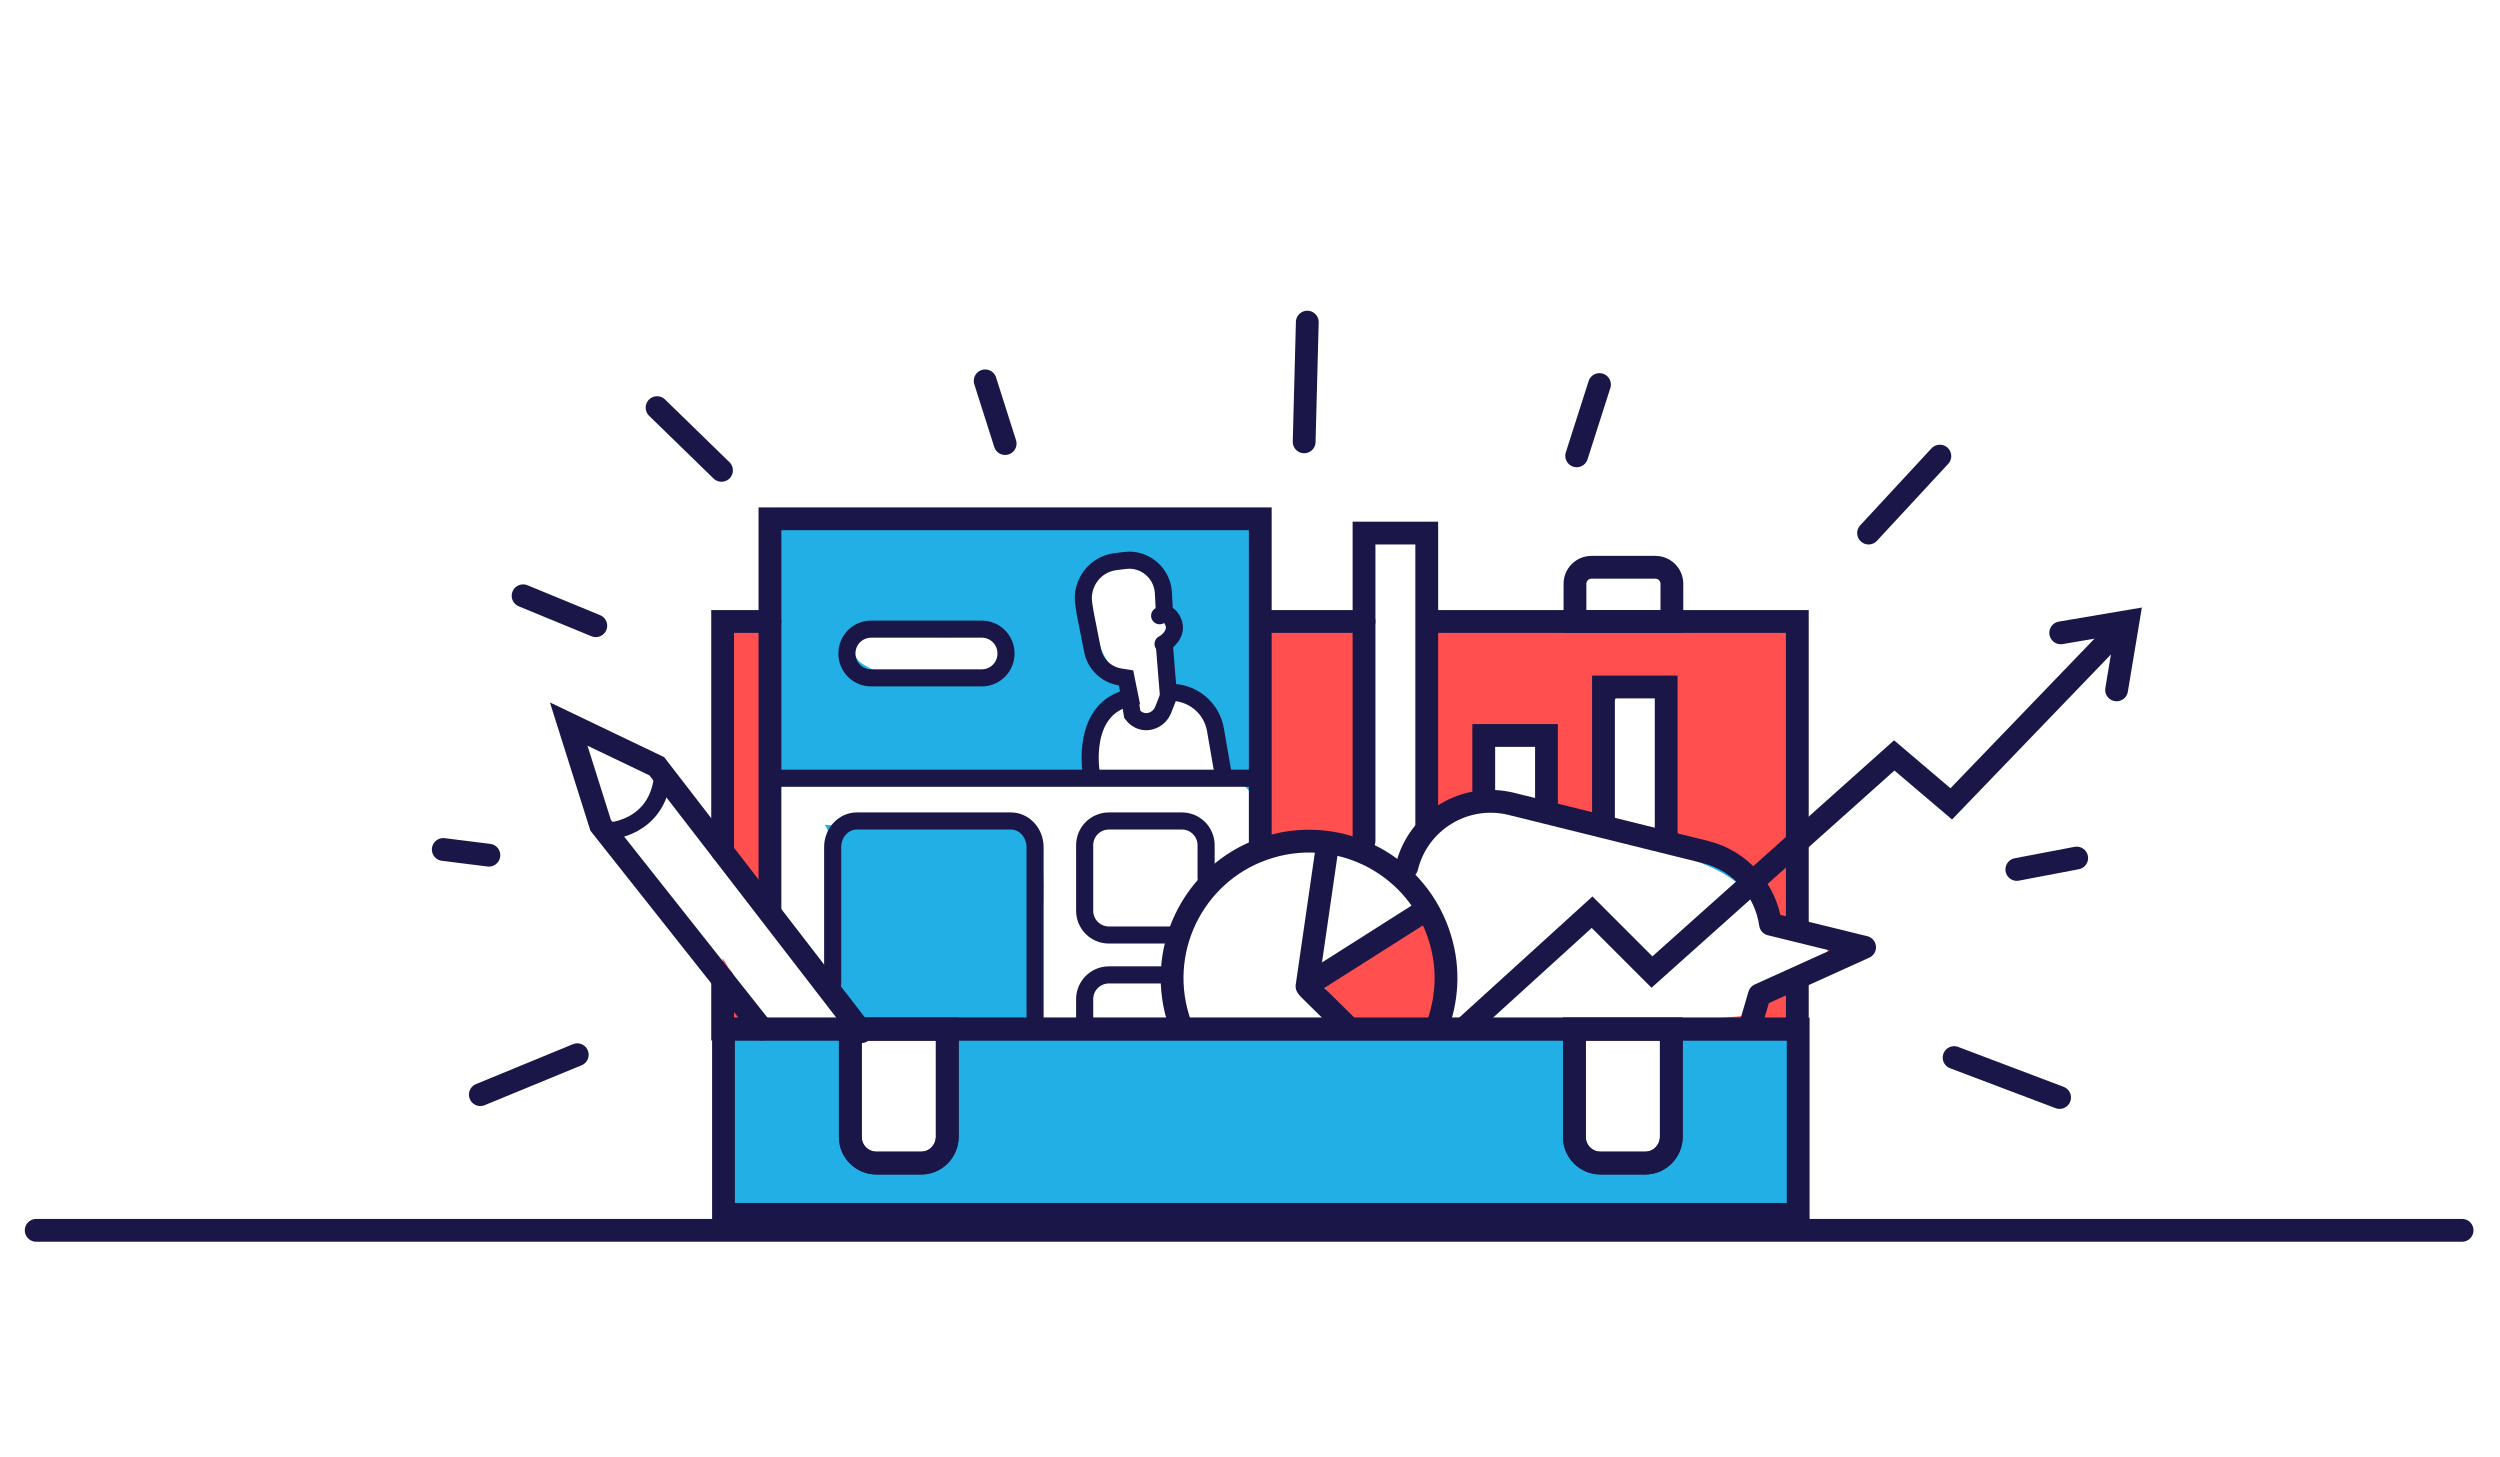 <?xml version="1.0" encoding="utf-8"?>
<!-- Generator: Adobe Illustrator 26.3.1, SVG Export Plug-In . SVG Version: 6.00 Build 0)  -->
<svg version="1.1" id="Layer_1" xmlns="http://www.w3.org/2000/svg" xmlns:xlink="http://www.w3.org/1999/xlink" x="0px" y="0px"
	 viewBox="0 0 877 511" style="enable-background:new 0 0 877 511;" xml:space="preserve">
<style type="text/css">
	.st0{fill:#FF4F4E;}
	.st1{fill:#22AFE5;}
	.st2{fill:none;stroke:#1A1748;stroke-width:6;stroke-linecap:round;stroke-miterlimit:10;}
	.st3{fill:none;stroke:#1A1748;stroke-width:8;stroke-linecap:round;stroke-miterlimit:10;}
	.st4{fill:none;stroke:#1A1748;stroke-width:8;stroke-linecap:round;stroke-linejoin:round;stroke-miterlimit:10;}
</style>
<path class="st0" d="M271.4,321.8c-0.2-5.3-0.6-10.7-0.9-16c-0.7-10.7,0-21,0.7-31.7c1.2-18.7,1.3-37.4,1.3-56.1h-18.9v79.1
	C260.1,304.6,265.2,313.7,271.4,321.8z"/>
<path class="st1" d="M364.3,360.7c0.1-0.6,0.3-1.2,0.4-1.8c0.1-0.4,0.2-0.8,0.2-1.1c-0.6-0.9-0.9-2-0.9-3.3
	c0.1-10.2,1.1-20.3,1.6-30.4c0.4-8.6,1.3-18.7-1.6-27c-2.6-7.3-9.4-9.3-16.5-9.3c-4.6,0.9-9.2,1.5-14,1.5c-0.2,0-0.3,0-0.5,0
	c-0.2,0-0.4,0-0.6,0c-14.5,0.1-28.9,1.8-43.1,0c0.8,1,1.3,2.2,1.4,3.7c0.7,12.3,0.5,24.6,0.3,36.9c0.7,5.3,0.5,10.4,0.2,15.6
	c1.2,1.8,2.2,3.7,3.2,5.7c1.5,3,0.4,7.6-2.6,9.1c0,0.1,0,0.2-0.1,0.3c0.1,0.4,0.1,0.8,0.1,1.2h72.4
	C364.1,361.6,364.2,361.2,364.3,360.7z"/>
<path class="st1" d="M483.1,299.7c-1.8-0.9-3.3-2.7-3.5-5.3c-0.9-9.9-0.8-19.7-0.3-29.6c-0.4-11.5,0.2-23,1.2-34.4
	c-0.8-0.7-1.4-1.7-1.5-3c-0.8-5.6-1.6-11.3-2.1-16.9c-1.1,3.7-3.9,6.7-8.2,6.6c-0.8,0-1.6,0-2.3-0.1c-0.3,0-0.7,0.1-1,0.1
	c-0.3,0-0.7,0-1,0c-1.2,0.8-2.8,1.2-4.5,1.1c-3.8-0.1-7.4-1-11.2-1.1c-7.4-0.3-10.8-8.4-6.7-14.1c-0.8-7-0.9-14-0.9-21H270.5v103.1
	c0.7-2.3,1.4-4.6,2.2-6.9c1.5-4.1,5.8-5,9-3.7c0,0,0.1,0,0.1-0.1c5.3-2.2,11.2-2.4,16.9-2.2c6.5,0.2,13,0.2,19.6,0.3
	c16.2,0.2,32.5,0.7,48.7,0.7c5.2,0,10.4-0.1,15.6-0.2c0.7-0.3,1.4-0.5,2.3-0.5c0.7,0,1.4-0.1,2.2-0.2c0.9-0.1,1.7-0.3,2.5-0.5
	c-0.6-0.1-1.2-0.2-1.9-0.3c-2.9-0.6-4.3-3.5-4.6-6.1c-0.8-6.2,1.4-11.8,6.6-15.3c1.7-1.2,3.7-1.9,5.5-2.9c1.2-0.6,1.5-0.5,1.5-0.9
	c-0.2-1.1-0.3-2.2-0.4-3.3c-1.2-3.8-4.9-7-7.1-10c-1.9-2.7-3.2-5.5-3.8-8.5c-1.9-3.8-3.5-7.8-4.1-12c-1.1-8.4,4.1-15.1,12.6-16
	c9-0.9,12.8,6.9,14.2,14.5c0.6,2.9,1.5,6.3,1.8,8.1c0.5,2.9-1,4.8-1.4,7.5c-0.2,1.1-0.2,2.2-0.2,3.4c0.9,4.8,1.8,9.6,2.7,14.4
	c1.9,0.1,3.8,0.7,5.8,1.9c6.9,4.1,9.9,12.7,10.1,20.3c0.1,2.6-1.6,4.8-3.9,5.8c2.8,0.7,5.5,1.7,7.8,3c3.2-1.3,7.1-0.1,8.2,4
	c1.3,4.5,1.3,9.3,1.3,14c0,3.7-2.6,5.7-5.4,6.1c-0.1,0.8-0.3,1.5-0.4,2.3c-0.2,1.3-0.7,2.3-1.4,3c8.4-4,17.5-6.6,25.6-11.2
	c5.4-3.1,10.3,2.4,9.3,7c2.7-2,7.1-1.1,9.1,1.7c0.2,0.1,0.4,0.2,0.7,0.3c1.2-0.2,2.6,0.1,4,1c0.6,0.4,1.2,0.7,1.8,1
	c0.4-0.5,0.9-1,1.4-1.4C484.1,302.2,483.4,301.1,483.1,299.7z M344.7,235.9c-3.1,0-6.2,0.1-9.3,0.1c-11.3,0.9-23.4,3.3-33-3.2
	c-6.7-4.6-0.4-15.5,6.4-10.9c0,0,0.1,0,0.1,0.1c1.3-0.9,3-1.3,5.1-0.7c6.6,2,13.3,2.3,20.1,2.2c3.5-0.3,7.1-0.5,10.6-0.2
	C352.7,223.9,352.9,235.9,344.7,235.9z"/>
<path class="st1" d="M633.1,319.8c-1.9-2.4-3.3-5.5-3.9-9c-1.5-8.8,0.4-17.6,0.5-26.4c0-2.7,1.2-4.4,2.9-5.3c-2.6-19.9-2.3-40-2-60
	c-5.3,0.1-10.7,0-16-0.4c-5.9,0.3-12.1-0.1-17.5-0.3c-0.9,0.6-2.1,1-3.5,1c-12.2,0-24.4-0.8-36.6-1.1c-2.3,2.5-6.7,2.6-9.1,0.4
	c-3.3,1.2-7.5,0.5-9.9-2c-5.9-1.1-12-0.3-18.1-0.2c-3.6,2.6-8,3.4-13.4,1.5c-5.3-1.9-8-7.6-5.2-12.7c0.6-1.1,1-2.2,1.4-3.3
	c-0.7-2.3-1.1-4.7-1.4-7c-0.6,8.9-2.3,17.7-2.4,26.7c0,1.6-0.5,2.9-1.3,3.8c-0.3,8.2-0.6,16.4-0.8,24.5c0.6,0.9,1.1,2.1,1.3,3.5
	c1.6,14.2,0.1,28.5,0,42.7c0,0.2,0,0.4,0,0.6c1.9-2.4,3.9-4.7,6.1-6.9c0.7-0.8,1.5-1.5,2.3-2.2c0.8-0.7,1.6-1.4,2.4-2.1
	c1.4-1.2,3-1.6,4.6-1.5c1.6-0.5,3.2-0.9,4.8-1.2c0.6-0.2,1.2-0.3,1.8-0.3c0.5-0.1,1,0,1.4,0.1c0.3,0,0.6,0,0.9,0.1
	c-0.7-5.5-0.8-11.1-0.8-16.7c0-5.6,5.9-7.3,9.7-5.3c3.7-2.1,9.7-0.3,9.7,5.3v15.9c0,1.4-0.4,2.6-1,3.5c8.5,2.1,16.8,5.2,25.2,8.1
	c-2.1-9.5-1.6-19.5-0.5-29.2c0-5.6,0-11.1-0.3-16.7c-0.2-4.6,3.7-6.6,7.3-6c4.2-1.8,8.9-1.5,11.5,3c2,3.6,1.4,8,0.8,12
	c4.5,13,2.9,27.9,0.4,41.7c5.2,1.6,10.4,3.4,15.3,5.6c5.5,2.4,11.6,6.3,14.9,11.2c0.3,0.3,0.7,0.6,1,1c3.2,3.3,5.4,7.2,8.3,10.7
	c0.9,1.1,2.1,1.5,3.4,1.6c2.6-0.5,5.2-0.9,7.8-1.2c0.8-0.1,1.5,0,2.1,0.2C635.1,325.2,633.9,322.6,633.1,319.8z"/>
<path class="st1" d="M427.9,306c-0.9,1-1.8,2.1-2.7,3.1c1.1-0.8,2.2-1.5,3.4-2.1c0.5-0.3,1-0.6,1.6-0.9
	C429.4,306.2,428.6,306.2,427.9,306z"/>
<path class="st0" d="M646.7,331.6c-2.6-0.3-4.8-1-6.6-2c2,3.3,1.1,8.8-3.5,9.9c-2.7,0.6-5.7,1.2-8.5,1.3c-4.6,1.1-8.8,2.9-12,6.1
	c2.2,3.7-1.2,9.1-5.7,9.6c-32.3,3.3-64.8,1.1-97.1,3.3c-4.5,0.3-6.7-4.3-6.1-8c0.8-5.2-1.3-12.6-2.7-18.2c-1.2-4.9-2.5-9.9-3.5-14.9
	c-0.1,0-0.3,0.1-0.4,0.1c-1.4,0.4-2.8,0.7-4.1,0.9c-0.2,1.2-0.8,2.4-2.1,3.5c-3.8,3.2-7.9,5.9-12,8.6c-4.8,4-9.6,8-14.9,11.4
	c-1.7,1.1-3.5,1.2-5,0.6c2.9,3.3,5.3,6.9,7.3,10.8c1.2,2.3,0.7,5.2-0.7,7.2h163c-0.5-3.7-1-7.4-1-11.1c-0.1-5.7,2.9-8.2,7.7-8.3
	c2.5-2.9,5.8-4.5,9.3-4.9c0.3-1.6,0.5-3.3,0.7-4.9C647.9,332.4,647.3,332,646.7,331.6z"/>
<path class="st0" d="M500.6,218c0.1,0.5,0.1,1,0.1,1.5c-0.3,6.2-0.8,12.5-1.4,18.8c0.9,17.7,1.2,35.4,2.2,53c3-3.3,6.7-5.8,10.9-7.4
	c1.3-1.3,2.7-2.7,4.1-3.9c0.3-0.3,0.5-0.5,0.8-0.8c0.4-0.6,0.8-1.3,1.2-1.9c0.7-1.1,1.5-2.3,2-3.5c0,0,0-0.1,0-0.1
	c0-0.1,0-0.1,0-0.3c0-1.8-0.3-3.5-0.1-5.3c0.8-6.4,5.8-9.7,11.7-11.2c4.2-1.1,9.8,1.4,10.7,6.1c1.4,7.6,1.9,15.9,1.2,24
	c1.9,0.4,3.9,0.9,5.8,1.4c4.1-0.2,8.3,0.2,12.4,0.9c-0.6-8-0.7-16-0.7-24c0-2.6,0.9-4.6,2.4-6c0.2-3.6,0.6-7.3,1.3-10.8
	c1-4.8,5.6-6.6,9.7-6c4.6-0.4,9.5,2.4,9.5,8.3c0,14.9,1,30.2-0.1,45.2c4.1,0.5,8.2,1,12.2,2c13.2,3.4,21.3,12,24.1,24.6
	c2.2,1.5,4.5,2.3,7.4,2.2c0.9-0.2,1.7-0.4,2.6-0.5V218H500.6z"/>
<path class="st0" d="M479.7,218H443c-0.5,12.9,1,25.9,0.7,38.8c0.7,11.1,0.5,22.2-1.3,32.9c-0.4,2.3-0.9,4.8-1.6,7.1
	c6.3-2.4,13.4-2.1,20.4-0.2c0.4,0,0.9,0.1,1.3,0.1c4.9-0.1,9.8,0.1,14.7,1c0.3,0.1,0.7,0.1,1,0.2c0-2.9,0-5.8,0.1-8.7
	c0.2-11.8,1-23.6,2-35.4C479.5,241.9,479.1,230,479.7,218z"/>
<path class="st0" d="M271.6,360.7c-7-7.6-12.9-15.9-18.1-24.6V361h18.3C271.8,360.9,271.7,360.8,271.6,360.7z"/>
<path class="st0" d="M629.3,342.1c-5.1,1.5-9.8,3.9-14.3,6.7c0.3,5.2-1.6,9.2-4.8,12.2h20.3v-19C630.1,342,629.7,342.1,629.3,342.1z
	"/>
<path class="st2" d="M344.4,237.8h-38.8c-4.7,0-8.5-3.8-8.5-8.5v-0.1c0-4.7,3.8-8.5,8.5-8.5h38.8c4.7,0,8.5,3.8,8.5,8.5v0.1
	C352.9,234,349.1,237.8,344.4,237.8z"/>
<path class="st2" d="M292.1,345v-47.8c0-5.1,3.8-9.2,8.5-9.2h54c4.7,0,8.5,4.1,8.5,9.2V359"/>
<path class="st2" d="M412.6,328H389c-4.7,0-8.5-3.8-8.5-8.5v-23c0-4.7,3.8-8.5,8.5-8.5h25.6c4.7,0,8.5,3.8,8.5,8.5V308"/>
<path class="st2" d="M380.5,360.5v-10c0-4.7,3.8-8.5,8.5-8.5h22.6"/>
<path class="st2" d="M406.8,216c0,0,2.8-2.2,4.7,2c1.9,4.1-2.2,7.3-3.5,7.9"/>
<path class="st2" d="M408.5,226.8l1.3,16.1h0c8.1-0.5,15.3,5.2,16.6,13.2l2.6,15"/>
<path class="st2" d="M382.8,271c0,0-3.9-22.6,13.6-26.3l-1.4-6.9l-1.9-0.3c-4.9-0.7-8.8-4.4-9.8-9.2l-2.6-13.1l-0.5-3.2
	c-1.2-7.3,3.9-14.2,11.3-15l3.2-0.4c6.8-0.8,12.8,4.2,13.4,11l0.4,7.6"/>
<path class="st2" d="M396.4,245.7l0.8,4.9c0.6,0.8,1.4,1.5,2.2,1.9c3.2,1.7,7.2,0,8.6-3.4l2.4-6.1"/>
<polyline class="st3" points="270.1,319 270.1,182 442.1,182 442.1,298 "/>
<line class="st2" x1="270.1" y1="273" x2="440.1" y2="273"/>
<path class="st3" d="M414.6,361c-0.5-1.3-1-2.7-1.4-4.1c-7.6-25.4,6.8-52.2,32.2-59.8s52.2,6.8,59.8,32.2
	c3.3,10.8,2.5,21.9-1.4,31.7"/>
<line class="st3" x1="459.2" y1="346.9" x2="473.5" y2="361"/>
<line class="st3" x1="458.8" y1="345.5" x2="498.2" y2="320.5"/>
<line class="st3" x1="465.4" y1="298.4" x2="458.5" y2="346"/>
<path class="st1" d="M578.6,361c1.7,1,3.3,2.5,4.4,4.5c0.3,0.6,0.6,1.1,0.9,1.7c0.8,0.9,1.3,2.1,1.2,3.6c0.8,3,1.1,6.2,1.3,9.1
	c0.4,4.6,0.7,9.8-0.4,14.4c-0.1,0.2-0.1,0.4-0.2,0.6c0.6,1,0.9,2.2,0.9,3.2c0,1.6-0.7,3.3-1.9,4.5c-0.8,0.8-1.6,1.5-2.6,2.2
	c-1.2,0.8-2.6,1.2-4,1.2c0,0-0.1,0-0.1,0c-2.4,1.8-5.5,2.9-9.5,2.8c-8.6-0.2-15.6-5.3-17.4-13.8c-1.7-8.1,0-16.4,0.1-24.5
	c0-1.2,0.3-2.3,0.8-3.2c0-0.1,0-0.1,0-0.2c0.1-6.2,7.4-7.7,10.8-4.5c0.7-0.7,1.4-1.2,2.2-1.7H313.6c1.6,0.2,3.1,0.5,4.5,1
	c0.1,0,0.2-0.1,0.3-0.1c2.9-1,5.4-1,8.4,0c0.8,0.3,1.5,0.7,2.1,1.1c4.6,1.9,5.7,8.3,1.5,11c0.4,0.9,0.8,1.8,1.1,2.8
	c4.5,14-1.7,37.1-20.5,33.2c-18.5-3.9-12.4-30.5-12.3-43.7c0-2.6,1.4-4.4,3.2-5.3h-48.1v65h377v-65H578.6z"/>
<rect x="253.8" y="361" class="st3" width="377" height="65"/>
<polyline class="st3" points="630.5,345.2 630.5,361 253.5,361 253.5,343.5 "/>
<polyline class="st3" points="503.2,218 630.5,218 630.5,323.5 "/>
<line class="st3" x1="442.2" y1="218" x2="478.5" y2="218"/>
<polyline class="st3" points="253.5,298.7 253.5,218 270.1,218 "/>
<g>
	<path class="st3" d="M323.2,408h-15.8c-5,0-9.1-4.1-9.1-9.1V361h34v37.9C332.2,403.9,328.2,408,323.2,408z"/>
	<path class="st3" d="M577.2,408h-15.8c-5,0-9.1-4.1-9.1-9.1V361h34v37.9C586.2,403.9,582.2,408,577.2,408z"/>
</g>
<g>
	<path class="st3" d="M323.2,408h-15.8c-5,0-9.1-4.1-9.1-9.1V361h34v37.9C332.2,403.9,328.2,408,323.2,408z"/>
	<path class="st3" d="M577.2,408h-15.8c-5,0-9.1-4.1-9.1-9.1V361h34v37.9C586.2,403.9,582.2,408,577.2,408z"/>
</g>
<path class="st3" d="M580.7,199h-22.4c-3.2,0-5.8,2.6-5.8,5.8V218h34v-13.2C586.5,201.6,583.9,199,580.7,199z"/>
<path class="st1" d="M205.9,257.1l-6.4-3.1l2.2,7C202.5,259.1,204.1,257.7,205.9,257.1z"/>
<polyline class="st3" points="267.3,361 210.7,289.5 199.5,254 230.4,268.8 302.2,361.9 "/>
<path class="st2" d="M213.7,291.5c0,0,16.6-0.8,18.7-18.7"/>
<polyline class="st3" points="514.5,360 558.5,320 579.5,341 664.5,265 684.5,282 741.3,223 "/>
<polyline class="st3" points="742.5,242 746.5,218 722.9,222 "/>
<path class="st4" d="M614,359.9l3.2-10.9l36.9-16.7l-33-8.1c-1.7-11.9-10.4-22.2-22.8-25.3L530.2,282c-16.3-4-32.7,5.9-36.7,22.2"/>
<polyline class="st3" points="500.5,290 500.5,187 478.5,187 478.5,295 "/>
<polyline class="st3" points="542.5,284 542.5,258 520.5,258 520.5,280 "/>
<polyline class="st3" points="584.5,295 584.5,241 562.5,241 562.5,289 "/>
<line class="st3" x1="168.5" y1="384" x2="202.5" y2="370"/>
<line class="st3" x1="155.5" y1="298" x2="171.5" y2="300"/>
<line class="st3" x1="183.5" y1="209" x2="209" y2="219.5"/>
<line class="st3" x1="230.5" y1="143" x2="253.1" y2="165"/>
<line class="st3" x1="352.6" y1="155.6" x2="345.6" y2="133.6"/>
<line class="st3" x1="722.5" y1="385" x2="685.5" y2="371"/>
<line class="st3" x1="728.5" y1="301" x2="707.5" y2="305"/>
<line class="st3" x1="680.5" y1="160" x2="655.5" y2="187"/>
<line class="st3" x1="561.1" y1="134.9" x2="553.1" y2="159.9"/>
<line class="st3" x1="457.5" y1="155" x2="458.6" y2="113"/>
<line class="st3" x1="12.7" y1="431.6" x2="863.7" y2="431.6"/>
</svg>
